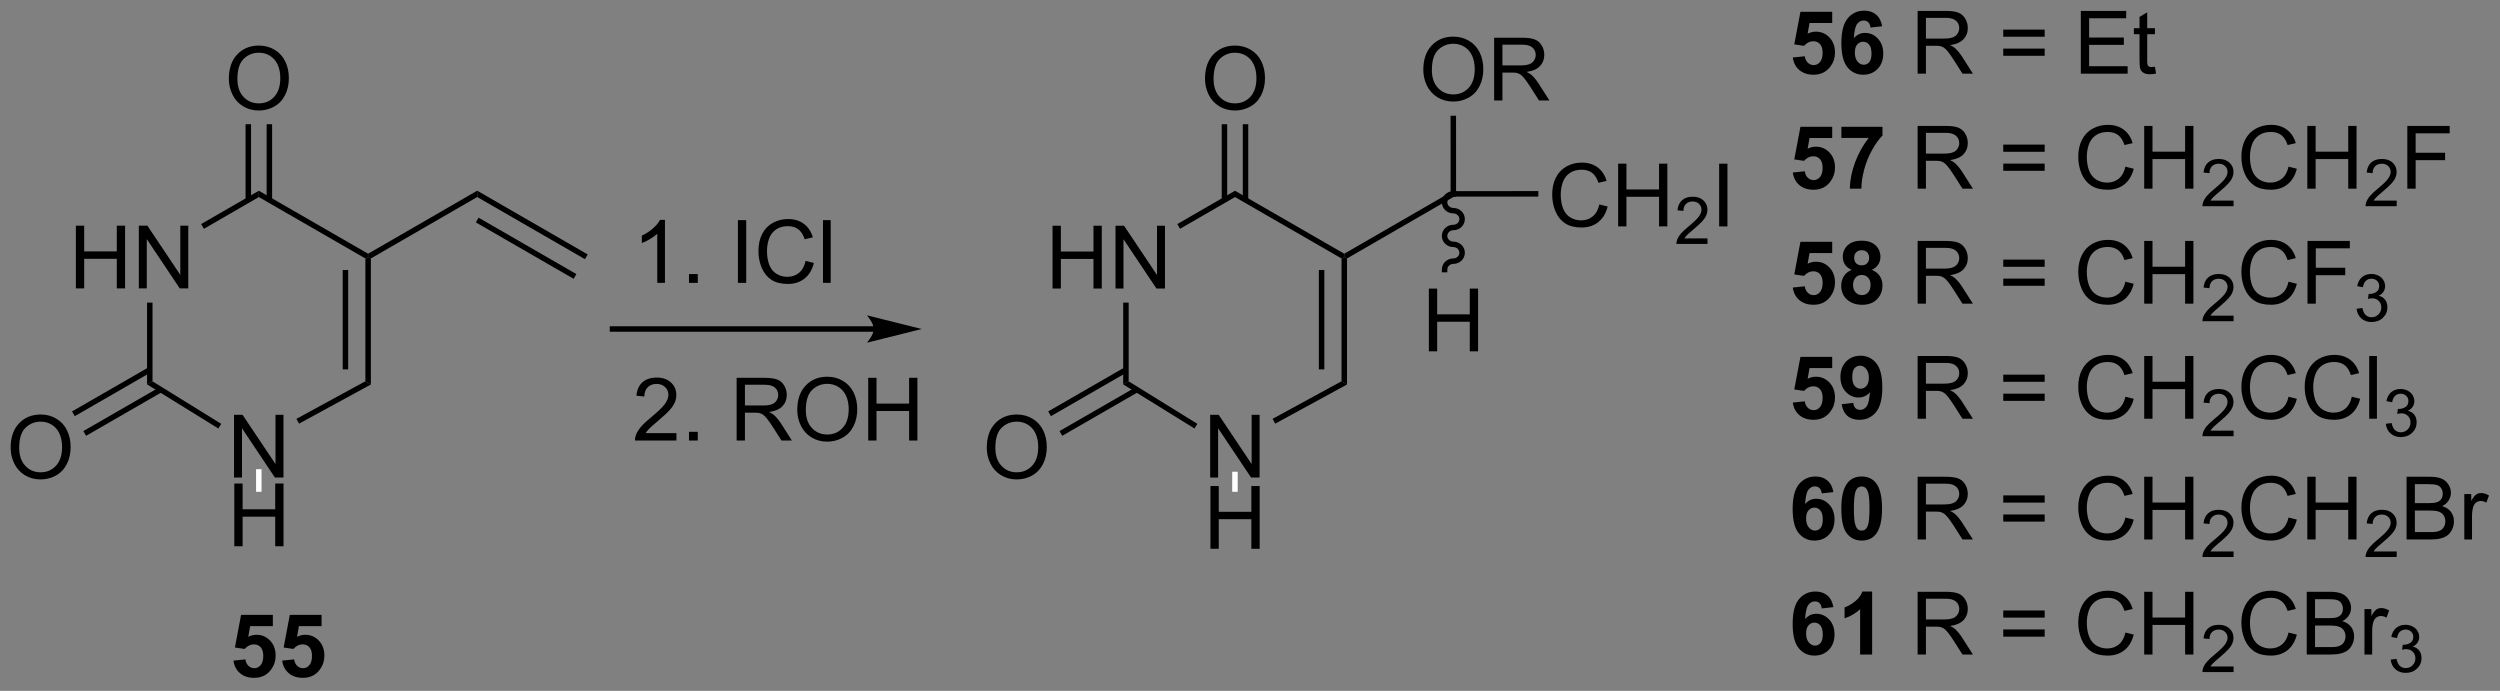 <?xml version="1.0" encoding="UTF-8"?>
<!DOCTYPE svg PUBLIC '-//W3C//DTD SVG 1.0//EN'
          'http://www.w3.org/TR/2001/REC-SVG-20010904/DTD/svg10.dtd'>
<svg stroke-dasharray="none" shape-rendering="auto" xmlns="http://www.w3.org/2000/svg" font-family="'Dialog'" text-rendering="auto" width="626" fill-opacity="1" color-interpolation="auto" color-rendering="auto" preserveAspectRatio="xMidYMid meet" font-size="12px" viewBox="0 0 626 173" fill="black" xmlns:xlink="http://www.w3.org/1999/xlink" stroke="black" image-rendering="auto" stroke-miterlimit="10" stroke-linecap="square" stroke-linejoin="miter" font-style="normal" stroke-width="1" height="173" stroke-dashoffset="0" font-weight="normal" stroke-opacity="1"
><rect x="0" y="0" width="626" height="173" fill="#808080" stroke="none"/><!--Generated by the Batik Graphics2D SVG Generator--><defs id="genericDefs"
  /><g
  ><defs id="defs1"
    ><clipPath clipPathUnits="userSpaceOnUse" id="clipPath1"
      ><path d="M1.045 2.343 L235.755 2.343 L235.755 66.991 L1.045 66.991 L1.045 2.343 Z"
      /></clipPath
      ><clipPath clipPathUnits="userSpaceOnUse" id="clipPath2"
      ><path d="M0.728 0.678 L0.728 63.529 L228.912 63.529 L228.912 0.678 Z"
      /></clipPath
    ></defs
    ><g transform="scale(2.667,2.667) translate(-1.045,-2.343) matrix(1.029,0,0,1.029,0.296,1.646)"
    ><path d="M96.765 27.003 L96.765 21.276 L97.523 21.276 L97.523 23.628 L100.499 23.628 L100.499 21.276 L101.257 21.276 L101.257 27.003 L100.499 27.003 L100.499 24.302 L97.523 24.302 L97.523 27.003 L96.765 27.003 ZM102.511 27.003 L102.511 21.276 L103.29 21.276 L106.297 25.771 L106.297 21.276 L107.024 21.276 L107.024 27.003 L106.245 27.003 L103.237 22.503 L103.237 27.003 L102.511 27.003 Z" stroke="none" clip-path="url(#clipPath2)"
    /></g
    ><g transform="matrix(2.743,0,0,2.743,-1.998,-1.859)"
    ><path d="M103.261 28.303 L103.761 28.303 L103.761 35.489 L103.261 35.767 Z" stroke="none" clip-path="url(#clipPath2)"
    /></g
    ><g transform="matrix(2.743,0,0,2.743,-1.998,-1.859)"
    ><path d="M123.693 35.776 L123.193 35.48 L123.193 24.273 L123.443 24.128 L123.693 24.272 ZM121.623 34.399 L121.623 25.324 L121.123 25.324 L121.123 34.399 Z" stroke="none" clip-path="url(#clipPath2)"
    /></g
    ><g transform="matrix(2.743,0,0,2.743,-1.998,-1.859)"
    ><path d="M123.443 23.839 L123.443 24.128 L123.193 24.273 L113.467 18.667 L113.466 18.09 Z" stroke="none" clip-path="url(#clipPath2)"
    /></g
    ><g transform="matrix(2.743,0,0,2.743,-1.998,-1.859)"
    ><path d="M108.451 21.564 L108.201 21.131 L113.466 18.09 L113.467 18.667 Z" stroke="none" clip-path="url(#clipPath2)"
    /></g
    ><g transform="matrix(2.743,0,0,2.743,-1.998,-1.859)"
    ><path d="M110.73 7.877 Q110.73 6.45 111.495 5.646 Q112.261 4.838 113.472 4.838 Q114.263 4.838 114.899 5.218 Q115.537 5.596 115.87 6.273 Q116.206 6.95 116.206 7.81 Q116.206 8.682 115.855 9.37 Q115.503 10.057 114.857 10.411 Q114.214 10.765 113.466 10.765 Q112.659 10.765 112.021 10.375 Q111.386 9.982 111.058 9.307 Q110.73 8.63 110.73 7.877 ZM111.511 7.888 Q111.511 8.924 112.066 9.521 Q112.623 10.114 113.464 10.114 Q114.318 10.114 114.87 9.513 Q115.425 8.911 115.425 7.807 Q115.425 7.106 115.188 6.586 Q114.951 6.065 114.495 5.778 Q114.042 5.489 113.474 5.489 Q112.67 5.489 112.089 6.044 Q111.511 6.596 111.511 7.888 Z" stroke="none" clip-path="url(#clipPath2)"
    /></g
    ><g transform="matrix(2.743,0,0,2.743,-1.998,-1.859)"
    ><path d="M114.678 18.933 L114.678 12.018 L114.178 12.018 L114.178 18.933 ZM112.755 18.934 L112.755 12.018 L112.255 12.018 L112.255 18.934 Z" stroke="none" clip-path="url(#clipPath2)"
    /></g
    ><g transform="matrix(2.743,0,0,2.743,-1.998,-1.859)"
    ><path d="M111.201 44.273 L111.201 38.546 L111.98 38.546 L114.987 43.041 L114.987 38.546 L115.714 38.546 L115.714 44.273 L114.935 44.273 L111.927 39.773 L111.927 44.273 L111.201 44.273 Z" stroke="none" clip-path="url(#clipPath2)"
    /></g
    ><g transform="matrix(2.743,0,0,2.743,-1.998,-1.859)"
    ><path d="M110.032 39.369 L109.769 39.794 L103.261 35.767 L103.761 35.489 Z" stroke="none" clip-path="url(#clipPath2)"
    /></g
    ><g transform="matrix(2.743,0,0,2.743,-1.998,-1.859)"
    ><path d="M117.136 39.352 L116.897 38.913 L123.193 35.48 L123.693 35.776 Z" stroke="none" clip-path="url(#clipPath2)"
    /></g
    ><g transform="matrix(2.743,0,0,2.743,-1.998,-1.859)"
    ><path d="M90.81 41.556 Q90.81 40.129 91.575 39.324 Q92.341 38.517 93.552 38.517 Q94.344 38.517 94.979 38.897 Q95.617 39.275 95.95 39.952 Q96.286 40.629 96.286 41.488 Q96.286 42.36 95.935 43.048 Q95.583 43.735 94.937 44.09 Q94.294 44.444 93.547 44.444 Q92.74 44.444 92.102 44.053 Q91.466 43.66 91.138 42.985 Q90.81 42.308 90.81 41.556 ZM91.591 41.566 Q91.591 42.603 92.146 43.199 Q92.703 43.793 93.544 43.793 Q94.398 43.793 94.95 43.191 Q95.505 42.59 95.505 41.485 Q95.505 40.785 95.268 40.264 Q95.031 39.743 94.575 39.457 Q94.122 39.168 93.555 39.168 Q92.75 39.168 92.169 39.722 Q91.591 40.275 91.591 41.566 Z" stroke="none" clip-path="url(#clipPath2)"
    /></g
    ><g transform="matrix(2.743,0,0,2.743,-1.998,-1.859)"
    ><path d="M103.386 34.217 L96.414 38.234 L96.664 38.668 L103.636 34.65 ZM104.386 36.03 L97.448 40.028 L97.697 40.461 L104.635 36.463 Z" stroke="none" clip-path="url(#clipPath2)"
    /></g
    ><g transform="matrix(2.743,0,0,2.743,-1.998,-1.859)"
    ><path d="M123.693 24.272 L123.443 24.128 L123.443 23.839 L133.15 18.23 L133.4 18.374 L133.467 18.624 Z" stroke="none" clip-path="url(#clipPath2)"
    /></g
    ><g transform="matrix(2.743,0,0,2.743,-1.998,-1.859)"
    ><path d="M131.165 32.749 L131.165 27.022 L131.923 27.022 L131.923 29.374 L134.9 29.374 L134.9 27.022 L135.658 27.022 L135.658 32.749 L134.9 32.749 L134.9 30.049 L131.923 30.049 L131.923 32.749 L131.165 32.749 Z" stroke="none" clip-path="url(#clipPath2)"
    /></g
    ><g transform="matrix(2.743,0,0,2.743,-1.998,-1.859)"
    ><path d="M133.4 18.124 C132.82 18.124 132.35 18.58 132.35 19.142 C132.35 19.704 132.82 20.16 133.4 20.16 C133.703 20.16 133.95 20.392 133.95 20.678 C133.95 20.964 133.703 21.196 133.4 21.196 C132.82 21.196 132.35 21.652 132.35 22.214 C132.35 22.776 132.82 23.232 133.4 23.232 C133.703 23.232 133.95 23.464 133.95 23.75 C133.95 24.036 133.703 24.268 133.4 24.268 C132.82 24.268 132.35 24.724 132.35 25.286 L132.35 25.536 L132.85 25.536 L132.85 25.286 C132.85 25 133.096 24.768 133.4 24.768 C133.98 24.768 134.45 24.312 134.45 23.75 C134.45 23.188 133.98 22.732 133.4 22.732 C133.096 22.732 132.85 22.5 132.85 22.214 C132.85 21.928 133.096 21.696 133.4 21.696 C133.98 21.696 134.45 21.24 134.45 20.678 C134.45 20.116 133.98 19.66 133.4 19.66 C133.096 19.66 132.85 19.428 132.85 19.142 C132.85 18.856 133.096 18.624 133.4 18.624 L133.65 18.624 L133.65 18.124 L133.4 18.124 Z" stroke="none" clip-path="url(#clipPath2)"
    /></g
    ><g transform="matrix(2.743,0,0,2.743,-1.998,-1.859)"
    ><path d="M130.658 7.06 Q130.658 5.633 131.424 4.828 Q132.19 4.021 133.4 4.021 Q134.192 4.021 134.827 4.401 Q135.465 4.779 135.799 5.456 Q136.135 6.133 136.135 6.992 Q136.135 7.865 135.783 8.552 Q135.432 9.24 134.786 9.594 Q134.143 9.948 133.395 9.948 Q132.588 9.948 131.95 9.557 Q131.315 9.164 130.986 8.49 Q130.658 7.812 130.658 7.06 ZM131.44 7.07 Q131.44 8.107 131.994 8.703 Q132.552 9.297 133.393 9.297 Q134.247 9.297 134.799 8.695 Q135.353 8.094 135.353 6.99 Q135.353 6.289 135.117 5.768 Q134.88 5.247 134.424 4.961 Q133.971 4.672 133.403 4.672 Q132.598 4.672 132.018 5.227 Q131.44 5.779 131.44 7.07 ZM137.123 9.849 L137.123 4.122 L139.662 4.122 Q140.428 4.122 140.826 4.276 Q141.225 4.43 141.462 4.82 Q141.701 5.211 141.701 5.685 Q141.701 6.294 141.305 6.714 Q140.912 7.13 140.087 7.242 Q140.389 7.388 140.545 7.529 Q140.876 7.833 141.173 8.289 L142.17 9.849 L141.217 9.849 L140.459 8.656 Q140.126 8.141 139.91 7.867 Q139.696 7.594 139.527 7.484 Q139.357 7.375 139.18 7.333 Q139.053 7.305 138.758 7.305 L137.881 7.305 L137.881 9.849 L137.123 9.849 ZM137.881 6.649 L139.508 6.649 Q140.029 6.649 140.321 6.542 Q140.615 6.435 140.766 6.198 Q140.92 5.961 140.92 5.685 Q140.92 5.279 140.623 5.018 Q140.329 4.755 139.693 4.755 L137.881 4.755 L137.881 6.649 Z" stroke="none" clip-path="url(#clipPath2)"
    /></g
    ><g transform="matrix(2.743,0,0,2.743,-1.998,-1.859)"
    ><path d="M133.65 18.124 L133.4 18.374 L133.15 18.23 L133.147 11.241 L133.647 11.241 Z" stroke="none" clip-path="url(#clipPath2)"
    /></g
    ><g transform="matrix(2.743,0,0,2.743,-1.998,-1.859)"
    ><path d="M7.655 27.003 L7.655 21.276 L8.413 21.276 L8.413 23.628 L11.39 23.628 L11.39 21.276 L12.148 21.276 L12.148 27.003 L11.39 27.003 L11.39 24.302 L8.413 24.302 L8.413 27.003 L7.655 27.003 ZM13.402 27.003 L13.402 21.276 L14.18 21.276 L17.188 25.771 L17.188 21.276 L17.915 21.276 L17.915 27.003 L17.136 27.003 L14.128 22.503 L14.128 27.003 L13.402 27.003 Z" stroke="none" clip-path="url(#clipPath2)"
    /></g
    ><g transform="matrix(2.743,0,0,2.743,-1.998,-1.859)"
    ><path d="M14.152 28.303 L14.652 28.303 L14.652 35.489 L14.152 35.767 Z" stroke="none" clip-path="url(#clipPath2)"
    /></g
    ><g transform="matrix(2.743,0,0,2.743,-1.998,-1.859)"
    ><path d="M34.584 35.776 L34.084 35.48 L34.084 24.273 L34.334 24.128 L34.584 24.272 ZM32.513 34.399 L32.513 25.324 L32.013 25.324 L32.013 34.399 Z" stroke="none" clip-path="url(#clipPath2)"
    /></g
    ><g transform="matrix(2.743,0,0,2.743,-1.998,-1.859)"
    ><path d="M34.333 23.839 L34.334 24.128 L34.084 24.273 L24.357 18.667 L24.357 18.09 Z" stroke="none" clip-path="url(#clipPath2)"
    /></g
    ><g transform="matrix(2.743,0,0,2.743,-1.998,-1.859)"
    ><path d="M19.342 21.564 L19.092 21.131 L24.357 18.09 L24.357 18.667 Z" stroke="none" clip-path="url(#clipPath2)"
    /></g
    ><g transform="matrix(2.743,0,0,2.743,-1.998,-1.859)"
    ><path d="M21.62 7.877 Q21.62 6.45 22.386 5.646 Q23.151 4.838 24.362 4.838 Q25.154 4.838 25.79 5.218 Q26.427 5.596 26.761 6.273 Q27.097 6.95 27.097 7.81 Q27.097 8.682 26.745 9.37 Q26.394 10.057 25.748 10.411 Q25.105 10.765 24.357 10.765 Q23.55 10.765 22.912 10.375 Q22.276 9.982 21.948 9.307 Q21.62 8.63 21.62 7.877 ZM22.401 7.888 Q22.401 8.924 22.956 9.521 Q23.514 10.114 24.355 10.114 Q25.209 10.114 25.761 9.513 Q26.316 8.911 26.316 7.807 Q26.316 7.106 26.079 6.586 Q25.842 6.065 25.386 5.778 Q24.933 5.489 24.365 5.489 Q23.56 5.489 22.98 6.044 Q22.401 6.596 22.401 7.888 Z" stroke="none" clip-path="url(#clipPath2)"
    /></g
    ><g transform="matrix(2.743,0,0,2.743,-1.998,-1.859)"
    ><path d="M25.569 18.933 L25.569 12.018 L25.069 12.018 L25.069 18.933 ZM23.645 18.934 L23.645 12.018 L23.145 12.018 L23.145 18.934 Z" stroke="none" clip-path="url(#clipPath2)"
    /></g
    ><g transform="matrix(2.743,0,0,2.743,-1.998,-1.859)"
    ><path d="M22.092 44.273 L22.092 38.546 L22.87 38.546 L25.878 43.041 L25.878 38.546 L26.605 38.546 L26.605 44.273 L25.826 44.273 L22.818 39.773 L22.818 44.273 L22.092 44.273 Z" stroke="none" clip-path="url(#clipPath2)"
    /></g
    ><g transform="matrix(2.743,0,0,2.743,-1.998,-1.859)"
    ><path d="M20.923 39.369 L20.66 39.794 L14.152 35.767 L14.652 35.489 Z" stroke="none" clip-path="url(#clipPath2)"
    /></g
    ><g transform="matrix(2.743,0,0,2.743,-1.998,-1.859)"
    ><path d="M28.027 39.352 L27.787 38.913 L34.084 35.48 L34.584 35.776 Z" stroke="none" clip-path="url(#clipPath2)"
    /></g
    ><g transform="matrix(2.743,0,0,2.743,-1.998,-1.859)"
    ><path d="M1.7 41.556 Q1.7 40.129 2.466 39.324 Q3.232 38.517 4.443 38.517 Q5.234 38.517 5.87 38.897 Q6.508 39.275 6.841 39.952 Q7.177 40.629 7.177 41.488 Q7.177 42.36 6.825 43.048 Q6.474 43.735 5.828 44.09 Q5.185 44.444 4.438 44.444 Q3.63 44.444 2.992 44.053 Q2.357 43.66 2.029 42.985 Q1.7 42.308 1.7 41.556 ZM2.482 41.566 Q2.482 42.603 3.037 43.199 Q3.594 43.793 4.435 43.793 Q5.289 43.793 5.841 43.191 Q6.396 42.59 6.396 41.485 Q6.396 40.785 6.159 40.264 Q5.922 39.743 5.466 39.457 Q5.013 39.168 4.445 39.168 Q3.641 39.168 3.06 39.722 Q2.482 40.275 2.482 41.566 Z" stroke="none" clip-path="url(#clipPath2)"
    /></g
    ><g transform="matrix(2.743,0,0,2.743,-1.998,-1.859)"
    ><path d="M14.277 34.217 L7.305 38.234 L7.554 38.668 L14.526 34.65 ZM15.276 36.03 L8.338 40.028 L8.588 40.461 L15.526 36.463 Z" stroke="none" clip-path="url(#clipPath2)"
    /></g
    ><g transform="matrix(2.743,0,0,2.743,-1.998,-1.859)"
    ><path d="M34.584 24.272 L34.334 24.128 L34.333 23.839 L44.29 18.085 L44.291 18.663 Z" stroke="none" clip-path="url(#clipPath2)"
    /></g
    ><g transform="matrix(2.743,0,0,2.743,-1.998,-1.859)"
    ><path d="M44.291 18.663 L44.29 18.085 L54.377 23.904 L54.127 24.337 ZM44.166 20.981 L53.093 26.13 L53.343 25.697 L44.416 20.548 Z" stroke="none" clip-path="url(#clipPath2)"
    /></g
    ><g transform="matrix(2.743,0,0,2.743,-1.998,-1.859)"
    ><path d="M61.43 26.5 L60.727 26.5 L60.727 22.018 Q60.472 22.26 60.06 22.503 Q59.649 22.745 59.321 22.867 L59.321 22.188 Q59.909 21.909 60.349 21.516 Q60.792 21.12 60.977 20.75 L61.43 20.75 L61.43 26.5 ZM63.624 26.5 L63.624 25.698 L64.426 25.698 L64.426 26.5 L63.624 26.5 ZM68.09 26.5 L68.09 20.773 L68.848 20.773 L68.848 26.5 L68.09 26.5 ZM74.269 24.492 L75.027 24.682 Q74.79 25.617 74.17 26.109 Q73.55 26.599 72.657 26.599 Q71.73 26.599 71.149 26.221 Q70.571 25.844 70.266 25.13 Q69.964 24.414 69.964 23.594 Q69.964 22.698 70.305 22.034 Q70.649 21.367 71.279 21.021 Q71.909 20.674 72.667 20.674 Q73.527 20.674 74.113 21.112 Q74.698 21.549 74.93 22.344 L74.183 22.518 Q73.985 21.893 73.605 21.609 Q73.227 21.323 72.652 21.323 Q71.993 21.323 71.547 21.641 Q71.105 21.956 70.925 22.49 Q70.745 23.023 70.745 23.588 Q70.745 24.32 70.959 24.865 Q71.172 25.409 71.62 25.68 Q72.071 25.948 72.594 25.948 Q73.23 25.948 73.67 25.581 Q74.113 25.213 74.269 24.492 ZM75.856 26.5 L75.856 20.773 L76.559 20.773 L76.559 26.5 L75.856 26.5 Z" stroke="none" clip-path="url(#clipPath2)"
    /></g
    ><g transform="matrix(2.743,0,0,2.743,-1.998,-1.859)"
    ><path d="M146.728 19.339 L147.486 19.529 Q147.249 20.464 146.629 20.956 Q146.009 21.446 145.116 21.446 Q144.189 21.446 143.608 21.068 Q143.03 20.691 142.725 19.977 Q142.423 19.261 142.423 18.441 Q142.423 17.545 142.764 16.881 Q143.108 16.214 143.738 15.867 Q144.369 15.521 145.126 15.521 Q145.986 15.521 146.572 15.959 Q147.158 16.396 147.389 17.191 L146.642 17.365 Q146.444 16.74 146.064 16.456 Q145.686 16.17 145.111 16.17 Q144.452 16.17 144.007 16.487 Q143.564 16.802 143.384 17.336 Q143.204 17.87 143.204 18.435 Q143.204 19.167 143.418 19.711 Q143.632 20.256 144.079 20.526 Q144.53 20.795 145.053 20.795 Q145.689 20.795 146.129 20.427 Q146.572 20.06 146.728 19.339 ZM148.443 21.347 L148.443 15.62 L149.201 15.62 L149.201 17.972 L152.177 17.972 L152.177 15.62 L152.935 15.62 L152.935 21.347 L152.177 21.347 L152.177 18.646 L149.201 18.646 L149.201 21.347 L148.443 21.347 Z" stroke="none" clip-path="url(#clipPath2)"
    /></g
    ><g transform="matrix(2.743,0,0,2.743,-1.998,-1.859)"
    ><path d="M156.601 22.439 L156.601 22.947 L153.761 22.947 Q153.755 22.755 153.824 22.579 Q153.931 22.29 154.169 22.009 Q154.41 21.728 154.861 21.359 Q155.56 20.785 155.806 20.449 Q156.052 20.113 156.052 19.814 Q156.052 19.501 155.827 19.287 Q155.605 19.07 155.244 19.07 Q154.863 19.07 154.634 19.298 Q154.406 19.527 154.404 19.931 L153.861 19.876 Q153.917 19.269 154.281 18.953 Q154.644 18.634 155.255 18.634 Q155.874 18.634 156.234 18.978 Q156.595 19.32 156.595 19.826 Q156.595 20.083 156.49 20.333 Q156.384 20.581 156.138 20.857 Q155.894 21.132 155.326 21.613 Q154.851 22.011 154.716 22.154 Q154.582 22.296 154.494 22.439 L156.601 22.439 Z" stroke="none" clip-path="url(#clipPath2)"
    /></g
    ><g transform="matrix(2.743,0,0,2.743,-1.998,-1.859)"
    ><path d="M157.664 21.347 L157.664 15.62 L158.422 15.62 L158.422 21.347 L157.664 21.347 Z" stroke="none" clip-path="url(#clipPath2)"
    /></g
    ><g transform="matrix(2.743,0,0,2.743,-1.998,-1.859)"
    ><path d="M133.467 18.624 L133.4 18.374 L133.65 18.124 L141.158 18.122 L141.158 18.622 Z" stroke="none" clip-path="url(#clipPath2)"
    /></g
    ><g transform="matrix(2.743,0,0,2.743,-1.998,-1.859)"
    ><path d="M62.477 40.218 L62.477 40.895 L58.691 40.895 Q58.683 40.64 58.774 40.405 Q58.917 40.02 59.235 39.645 Q59.555 39.27 60.157 38.778 Q61.089 38.012 61.417 37.564 Q61.745 37.116 61.745 36.718 Q61.745 36.301 61.446 36.015 Q61.149 35.725 60.667 35.725 Q60.159 35.725 59.855 36.03 Q59.55 36.335 59.547 36.874 L58.824 36.801 Q58.899 35.991 59.383 35.569 Q59.868 35.145 60.683 35.145 Q61.508 35.145 61.988 35.603 Q62.469 36.059 62.469 36.733 Q62.469 37.077 62.329 37.41 Q62.188 37.741 61.86 38.108 Q61.534 38.475 60.777 39.116 Q60.144 39.647 59.964 39.837 Q59.784 40.028 59.667 40.218 L62.477 40.218 ZM63.624 40.895 L63.624 40.093 L64.426 40.093 L64.426 40.895 L63.624 40.895 ZM67.973 40.895 L67.973 35.168 L70.512 35.168 Q71.278 35.168 71.676 35.322 Q72.075 35.475 72.312 35.866 Q72.551 36.257 72.551 36.731 Q72.551 37.34 72.156 37.759 Q71.762 38.176 70.937 38.288 Q71.239 38.434 71.395 38.575 Q71.726 38.879 72.023 39.335 L73.02 40.895 L72.067 40.895 L71.309 39.702 Q70.976 39.187 70.76 38.913 Q70.546 38.64 70.377 38.53 Q70.208 38.421 70.031 38.379 Q69.903 38.35 69.609 38.35 L68.731 38.35 L68.731 40.895 L67.973 40.895 ZM68.731 37.694 L70.359 37.694 Q70.879 37.694 71.171 37.587 Q71.465 37.481 71.617 37.244 Q71.77 37.007 71.77 36.731 Q71.77 36.325 71.473 36.064 Q71.179 35.801 70.544 35.801 L68.731 35.801 L68.731 37.694 ZM73.508 38.106 Q73.508 36.679 74.274 35.874 Q75.04 35.067 76.251 35.067 Q77.042 35.067 77.678 35.447 Q78.316 35.825 78.649 36.502 Q78.985 37.179 78.985 38.038 Q78.985 38.91 78.633 39.598 Q78.282 40.285 77.636 40.64 Q76.993 40.994 76.245 40.994 Q75.438 40.994 74.8 40.603 Q74.165 40.21 73.837 39.535 Q73.508 38.858 73.508 38.106 ZM74.29 38.116 Q74.29 39.153 74.844 39.749 Q75.402 40.343 76.243 40.343 Q77.097 40.343 77.649 39.741 Q78.204 39.14 78.204 38.035 Q78.204 37.335 77.967 36.814 Q77.73 36.293 77.274 36.007 Q76.821 35.718 76.253 35.718 Q75.448 35.718 74.868 36.272 Q74.29 36.825 74.29 38.116 ZM79.984 40.895 L79.984 35.168 L80.742 35.168 L80.742 37.52 L83.718 37.52 L83.718 35.168 L84.476 35.168 L84.476 40.895 L83.718 40.895 L83.718 38.194 L80.742 38.194 L80.742 40.895 L79.984 40.895 Z" stroke="none" clip-path="url(#clipPath2)"
    /></g
    ><g transform="matrix(2.743,0,0,2.743,-1.998,-1.859)"
    ><path d="M80.491 30.462 L56.641 30.462 L56.391 30.462 L56.391 30.962 L56.641 30.962 L80.491 30.962 L80.741 30.962 L80.741 30.462 L80.491 30.462 ZM84.866 30.712 L79.866 29.462 C79.866 29.462 80.491 30.166 80.491 30.712 C80.491 31.259 79.866 31.962 79.866 31.962 Z" stroke="none" clip-path="url(#clipPath2)"
    /></g
    ><g transform="matrix(2.743,0,0,2.743,-1.998,-1.859)"
    ><path d="M164.389 5.926 L165.482 5.814 Q165.529 6.184 165.759 6.403 Q165.99 6.619 166.29 6.619 Q166.634 6.619 166.87 6.34 Q167.11 6.059 167.11 5.496 Q167.11 4.97 166.873 4.707 Q166.639 4.442 166.259 4.442 Q165.787 4.442 165.412 4.861 L164.522 4.731 L165.084 1.752 L167.985 1.752 L167.985 2.778 L165.915 2.778 L165.743 3.752 Q166.11 3.567 166.493 3.567 Q167.225 3.567 167.732 4.098 Q168.24 4.629 168.24 5.478 Q168.24 6.184 167.829 6.739 Q167.272 7.499 166.279 7.499 Q165.485 7.499 164.985 7.072 Q164.485 6.645 164.389 5.926 ZM172.541 3.075 L171.479 3.192 Q171.44 2.864 171.275 2.707 Q171.111 2.551 170.848 2.551 Q170.502 2.551 170.26 2.864 Q170.02 3.176 169.958 4.166 Q170.369 3.681 170.979 3.681 Q171.666 3.681 172.156 4.205 Q172.645 4.728 172.645 5.556 Q172.645 6.434 172.13 6.968 Q171.614 7.499 170.807 7.499 Q169.94 7.499 169.38 6.824 Q168.822 6.15 168.822 4.614 Q168.822 3.041 169.403 2.345 Q169.986 1.65 170.916 1.65 Q171.567 1.65 171.994 2.015 Q172.424 2.379 172.541 3.075 ZM170.052 5.47 Q170.052 6.004 170.296 6.296 Q170.544 6.588 170.861 6.588 Q171.166 6.588 171.369 6.351 Q171.572 6.111 171.572 5.567 Q171.572 5.009 171.354 4.749 Q171.135 4.489 170.807 4.489 Q170.489 4.489 170.27 4.739 Q170.052 4.986 170.052 5.47 Z" stroke="none" clip-path="url(#clipPath2)"
    /></g
    ><g transform="matrix(2.743,0,0,2.743,-1.998,-1.859)"
    ><path d="M175.783 7.4 L175.783 1.673 L178.322 1.673 Q179.088 1.673 179.487 1.827 Q179.885 1.981 180.122 2.371 Q180.362 2.762 180.362 3.236 Q180.362 3.845 179.966 4.265 Q179.572 4.681 178.747 4.793 Q179.049 4.939 179.205 5.08 Q179.536 5.384 179.833 5.84 L180.83 7.4 L179.877 7.4 L179.119 6.207 Q178.786 5.692 178.57 5.418 Q178.356 5.145 178.187 5.035 Q178.018 4.926 177.841 4.884 Q177.713 4.856 177.419 4.856 L176.541 4.856 L176.541 7.4 L175.783 7.4 ZM176.541 4.199 L178.169 4.199 Q178.69 4.199 178.981 4.093 Q179.275 3.986 179.427 3.749 Q179.58 3.512 179.58 3.236 Q179.58 2.83 179.283 2.569 Q178.989 2.306 178.354 2.306 L176.541 2.306 L176.541 4.199 ZM187.38 4.033 L183.599 4.033 L183.599 3.377 L187.38 3.377 L187.38 4.033 ZM187.38 5.77 L183.599 5.77 L183.599 5.114 L187.38 5.114 L187.38 5.77 ZM190.68 7.4 L190.68 1.673 L194.821 1.673 L194.821 2.348 L191.438 2.348 L191.438 4.103 L194.608 4.103 L194.608 4.775 L191.438 4.775 L191.438 6.723 L194.954 6.723 L194.954 7.4 L190.68 7.4 ZM197.446 6.77 L197.548 7.392 Q197.251 7.455 197.016 7.455 Q196.634 7.455 196.423 7.335 Q196.212 7.213 196.126 7.015 Q196.04 6.817 196.04 6.184 L196.04 3.798 L195.524 3.798 L195.524 3.252 L196.04 3.252 L196.04 2.223 L196.74 1.801 L196.74 3.252 L197.446 3.252 L197.446 3.798 L196.74 3.798 L196.74 6.223 Q196.74 6.525 196.777 6.611 Q196.813 6.697 196.897 6.749 Q196.983 6.798 197.139 6.798 Q197.256 6.798 197.446 6.77 Z" stroke="none" clip-path="url(#clipPath2)"
    /></g
    ><g transform="matrix(2.743,0,0,2.743,-1.998,-1.859)"
    ><path d="M164.389 16.426 L165.482 16.314 Q165.529 16.684 165.759 16.903 Q165.99 17.119 166.29 17.119 Q166.634 17.119 166.87 16.84 Q167.11 16.559 167.11 15.996 Q167.11 15.47 166.873 15.207 Q166.639 14.942 166.259 14.942 Q165.787 14.942 165.412 15.361 L164.522 15.231 L165.084 12.252 L167.985 12.252 L167.985 13.278 L165.915 13.278 L165.743 14.252 Q166.11 14.067 166.493 14.067 Q167.225 14.067 167.732 14.598 Q168.24 15.129 168.24 15.978 Q168.24 16.684 167.829 17.238 Q167.272 17.999 166.279 17.999 Q165.485 17.999 164.985 17.572 Q164.485 17.145 164.389 16.426 ZM168.822 13.27 L168.822 12.252 L172.575 12.252 L172.575 13.048 Q172.111 13.504 171.63 14.361 Q171.15 15.215 170.898 16.179 Q170.645 17.142 170.65 17.9 L169.591 17.9 Q169.619 16.712 170.08 15.478 Q170.544 14.244 171.317 13.27 L168.822 13.27 Z" stroke="none" clip-path="url(#clipPath2)"
    /></g
    ><g transform="matrix(2.743,0,0,2.743,-1.998,-1.859)"
    ><path d="M175.783 17.9 L175.783 12.173 L178.322 12.173 Q179.088 12.173 179.487 12.327 Q179.885 12.481 180.122 12.871 Q180.362 13.262 180.362 13.736 Q180.362 14.345 179.966 14.765 Q179.572 15.181 178.747 15.293 Q179.049 15.439 179.205 15.58 Q179.536 15.884 179.833 16.34 L180.83 17.9 L179.877 17.9 L179.119 16.707 Q178.786 16.192 178.57 15.918 Q178.356 15.645 178.187 15.535 Q178.018 15.426 177.841 15.384 Q177.713 15.356 177.419 15.356 L176.541 15.356 L176.541 17.9 L175.783 17.9 ZM176.541 14.7 L178.169 14.7 Q178.69 14.7 178.981 14.593 Q179.275 14.486 179.427 14.249 Q179.58 14.012 179.58 13.736 Q179.58 13.33 179.283 13.069 Q178.989 12.806 178.354 12.806 L176.541 12.806 L176.541 14.7 ZM187.38 14.533 L183.599 14.533 L183.599 13.877 L187.38 13.877 L187.38 14.533 ZM187.38 16.27 L183.599 16.27 L183.599 15.614 L187.38 15.614 L187.38 16.27 ZM194.751 15.892 L195.509 16.082 Q195.272 17.017 194.652 17.509 Q194.032 17.999 193.139 17.999 Q192.212 17.999 191.631 17.621 Q191.053 17.244 190.748 16.53 Q190.446 15.814 190.446 14.994 Q190.446 14.098 190.787 13.434 Q191.131 12.767 191.761 12.421 Q192.391 12.075 193.149 12.075 Q194.009 12.075 194.595 12.512 Q195.18 12.95 195.412 13.744 L194.665 13.918 Q194.467 13.293 194.087 13.009 Q193.709 12.723 193.134 12.723 Q192.475 12.723 192.029 13.041 Q191.587 13.356 191.407 13.89 Q191.227 14.423 191.227 14.989 Q191.227 15.72 191.441 16.265 Q191.654 16.809 192.102 17.08 Q192.553 17.348 193.076 17.348 Q193.712 17.348 194.152 16.981 Q194.595 16.613 194.751 15.892 ZM196.466 17.9 L196.466 12.173 L197.224 12.173 L197.224 14.525 L200.2 14.525 L200.2 12.173 L200.958 12.173 L200.958 17.9 L200.2 17.9 L200.2 15.2 L197.224 15.2 L197.224 17.9 L196.466 17.9 Z" stroke="none" clip-path="url(#clipPath2)"
    /></g
    ><g transform="matrix(2.743,0,0,2.743,-1.998,-1.859)"
    ><path d="M204.624 18.992 L204.624 19.5 L201.784 19.5 Q201.778 19.309 201.846 19.133 Q201.954 18.844 202.192 18.562 Q202.432 18.281 202.883 17.912 Q203.583 17.338 203.829 17.002 Q204.075 16.666 204.075 16.367 Q204.075 16.055 203.85 15.84 Q203.628 15.623 203.266 15.623 Q202.886 15.623 202.657 15.852 Q202.429 16.08 202.427 16.484 L201.883 16.43 Q201.94 15.822 202.304 15.506 Q202.667 15.188 203.278 15.188 Q203.897 15.188 204.257 15.531 Q204.618 15.873 204.618 16.379 Q204.618 16.637 204.512 16.887 Q204.407 17.135 204.161 17.41 Q203.917 17.686 203.348 18.166 Q202.874 18.564 202.739 18.707 Q202.604 18.85 202.516 18.992 L204.624 18.992 Z" stroke="none" clip-path="url(#clipPath2)"
    /></g
    ><g transform="matrix(2.743,0,0,2.743,-1.998,-1.859)"
    ><path d="M209.642 15.892 L210.4 16.082 Q210.163 17.017 209.543 17.509 Q208.924 17.999 208.03 17.999 Q207.103 17.999 206.523 17.621 Q205.945 17.244 205.64 16.53 Q205.338 15.814 205.338 14.994 Q205.338 14.098 205.679 13.434 Q206.023 12.767 206.653 12.421 Q207.283 12.075 208.041 12.075 Q208.9 12.075 209.486 12.512 Q210.072 12.95 210.304 13.744 L209.556 13.918 Q209.359 13.293 208.978 13.009 Q208.601 12.723 208.025 12.723 Q207.366 12.723 206.921 13.041 Q206.478 13.356 206.299 13.89 Q206.119 14.423 206.119 14.989 Q206.119 15.72 206.333 16.265 Q206.546 16.809 206.994 17.08 Q207.445 17.348 207.968 17.348 Q208.603 17.348 209.043 16.981 Q209.486 16.613 209.642 15.892 ZM211.357 17.9 L211.357 12.173 L212.115 12.173 L212.115 14.525 L215.092 14.525 L215.092 12.173 L215.85 12.173 L215.85 17.9 L215.092 17.9 L215.092 15.2 L212.115 15.2 L212.115 17.9 L211.357 17.9 Z" stroke="none" clip-path="url(#clipPath2)"
    /></g
    ><g transform="matrix(2.743,0,0,2.743,-1.998,-1.859)"
    ><path d="M219.515 18.992 L219.515 19.5 L216.675 19.5 Q216.67 19.309 216.738 19.133 Q216.845 18.844 217.084 18.562 Q217.324 18.281 217.775 17.912 Q218.474 17.338 218.72 17.002 Q218.967 16.666 218.967 16.367 Q218.967 16.055 218.742 15.84 Q218.519 15.623 218.158 15.623 Q217.777 15.623 217.549 15.852 Q217.32 16.08 217.318 16.484 L216.775 16.43 Q216.832 15.822 217.195 15.506 Q217.558 15.188 218.17 15.188 Q218.789 15.188 219.148 15.531 Q219.51 15.873 219.51 16.379 Q219.51 16.637 219.404 16.887 Q219.299 17.135 219.053 17.41 Q218.808 17.686 218.24 18.166 Q217.765 18.564 217.631 18.707 Q217.496 18.85 217.408 18.992 L219.515 18.992 Z" stroke="none" clip-path="url(#clipPath2)"
    /></g
    ><g transform="matrix(2.743,0,0,2.743,-1.998,-1.859)"
    ><path d="M220.487 17.9 L220.487 12.173 L224.352 12.173 L224.352 12.848 L221.245 12.848 L221.245 14.621 L223.933 14.621 L223.933 15.298 L221.245 15.298 L221.245 17.9 L220.487 17.9 Z" stroke="none" clip-path="url(#clipPath2)"
    /></g
    ><g transform="matrix(2.743,0,0,2.743,-1.998,-1.859)"
    ><path d="M164.389 26.926 L165.482 26.814 Q165.529 27.184 165.759 27.403 Q165.99 27.619 166.29 27.619 Q166.634 27.619 166.87 27.34 Q167.11 27.059 167.11 26.496 Q167.11 25.97 166.873 25.707 Q166.639 25.442 166.259 25.442 Q165.787 25.442 165.412 25.861 L164.522 25.731 L165.084 22.752 L167.985 22.752 L167.985 23.778 L165.915 23.778 L165.743 24.752 Q166.11 24.567 166.493 24.567 Q167.225 24.567 167.732 25.098 Q168.24 25.629 168.24 26.478 Q168.24 27.184 167.829 27.738 Q167.272 28.499 166.279 28.499 Q165.485 28.499 164.985 28.072 Q164.485 27.645 164.389 26.926 ZM169.762 25.309 Q169.338 25.129 169.143 24.817 Q168.95 24.502 168.95 24.127 Q168.95 23.486 169.398 23.069 Q169.846 22.65 170.669 22.65 Q171.486 22.65 171.937 23.069 Q172.387 23.486 172.387 24.127 Q172.387 24.525 172.179 24.835 Q171.973 25.145 171.598 25.309 Q172.075 25.502 172.322 25.869 Q172.572 26.236 172.572 26.715 Q172.572 27.509 172.065 28.007 Q171.559 28.502 170.721 28.502 Q169.94 28.502 169.419 28.09 Q168.807 27.606 168.807 26.762 Q168.807 26.298 169.036 25.91 Q169.268 25.52 169.762 25.309 ZM169.989 24.205 Q169.989 24.533 170.174 24.718 Q170.361 24.9 170.669 24.9 Q170.981 24.9 171.169 24.715 Q171.356 24.528 171.356 24.2 Q171.356 23.892 171.171 23.707 Q170.986 23.52 170.682 23.52 Q170.364 23.52 170.177 23.707 Q169.989 23.895 169.989 24.205 ZM169.887 26.658 Q169.887 27.111 170.119 27.366 Q170.354 27.619 170.7 27.619 Q171.041 27.619 171.262 27.374 Q171.486 27.129 171.486 26.668 Q171.486 26.267 171.26 26.022 Q171.033 25.778 170.684 25.778 Q170.283 25.778 170.085 26.056 Q169.887 26.332 169.887 26.658 Z" stroke="none" clip-path="url(#clipPath2)"
    /></g
    ><g transform="matrix(2.743,0,0,2.743,-1.998,-1.859)"
    ><path d="M175.783 28.4 L175.783 22.673 L178.322 22.673 Q179.088 22.673 179.487 22.827 Q179.885 22.981 180.122 23.371 Q180.362 23.762 180.362 24.236 Q180.362 24.845 179.966 25.265 Q179.572 25.681 178.747 25.793 Q179.049 25.939 179.205 26.08 Q179.536 26.384 179.833 26.84 L180.83 28.4 L179.877 28.4 L179.119 27.207 Q178.786 26.692 178.57 26.418 Q178.356 26.145 178.187 26.035 Q178.018 25.926 177.841 25.884 Q177.713 25.856 177.419 25.856 L176.541 25.856 L176.541 28.4 L175.783 28.4 ZM176.541 25.2 L178.169 25.2 Q178.69 25.2 178.981 25.093 Q179.275 24.986 179.427 24.749 Q179.58 24.512 179.58 24.236 Q179.58 23.83 179.283 23.569 Q178.989 23.306 178.354 23.306 L176.541 23.306 L176.541 25.2 ZM187.38 25.033 L183.599 25.033 L183.599 24.377 L187.38 24.377 L187.38 25.033 ZM187.38 26.77 L183.599 26.77 L183.599 26.113 L187.38 26.113 L187.38 26.77 ZM194.751 26.392 L195.509 26.582 Q195.272 27.517 194.652 28.009 Q194.032 28.499 193.139 28.499 Q192.212 28.499 191.631 28.121 Q191.053 27.744 190.748 27.03 Q190.446 26.314 190.446 25.494 Q190.446 24.598 190.787 23.934 Q191.131 23.267 191.761 22.921 Q192.391 22.575 193.149 22.575 Q194.009 22.575 194.595 23.012 Q195.18 23.45 195.412 24.244 L194.665 24.418 Q194.467 23.793 194.087 23.509 Q193.709 23.223 193.134 23.223 Q192.475 23.223 192.029 23.541 Q191.587 23.856 191.407 24.39 Q191.227 24.923 191.227 25.488 Q191.227 26.22 191.441 26.765 Q191.654 27.309 192.102 27.58 Q192.553 27.848 193.076 27.848 Q193.712 27.848 194.152 27.481 Q194.595 27.113 194.751 26.392 ZM196.466 28.4 L196.466 22.673 L197.224 22.673 L197.224 25.025 L200.2 25.025 L200.2 22.673 L200.958 22.673 L200.958 28.4 L200.2 28.4 L200.2 25.7 L197.224 25.7 L197.224 28.4 L196.466 28.4 Z" stroke="none" clip-path="url(#clipPath2)"
    /></g
    ><g transform="matrix(2.743,0,0,2.743,-1.998,-1.859)"
    ><path d="M204.624 29.492 L204.624 30 L201.784 30 Q201.778 29.809 201.846 29.633 Q201.954 29.344 202.192 29.062 Q202.432 28.781 202.883 28.412 Q203.583 27.838 203.829 27.502 Q204.075 27.166 204.075 26.867 Q204.075 26.555 203.85 26.34 Q203.628 26.123 203.266 26.123 Q202.886 26.123 202.657 26.352 Q202.429 26.58 202.427 26.984 L201.883 26.93 Q201.94 26.322 202.304 26.006 Q202.667 25.688 203.278 25.688 Q203.897 25.688 204.257 26.031 Q204.618 26.373 204.618 26.879 Q204.618 27.137 204.512 27.387 Q204.407 27.635 204.161 27.91 Q203.917 28.186 203.348 28.666 Q202.874 29.064 202.739 29.207 Q202.604 29.35 202.516 29.492 L204.624 29.492 Z" stroke="none" clip-path="url(#clipPath2)"
    /></g
    ><g transform="matrix(2.743,0,0,2.743,-1.998,-1.859)"
    ><path d="M209.642 26.392 L210.4 26.582 Q210.163 27.517 209.543 28.009 Q208.924 28.499 208.03 28.499 Q207.103 28.499 206.523 28.121 Q205.945 27.744 205.64 27.03 Q205.338 26.314 205.338 25.494 Q205.338 24.598 205.679 23.934 Q206.023 23.267 206.653 22.921 Q207.283 22.575 208.041 22.575 Q208.9 22.575 209.486 23.012 Q210.072 23.45 210.304 24.244 L209.556 24.418 Q209.359 23.793 208.978 23.509 Q208.601 23.223 208.025 23.223 Q207.366 23.223 206.921 23.541 Q206.478 23.856 206.299 24.39 Q206.119 24.923 206.119 25.488 Q206.119 26.22 206.333 26.765 Q206.546 27.309 206.994 27.58 Q207.445 27.848 207.968 27.848 Q208.603 27.848 209.043 27.481 Q209.486 27.113 209.642 26.392 ZM211.373 28.4 L211.373 22.673 L215.238 22.673 L215.238 23.348 L212.131 23.348 L212.131 25.121 L214.818 25.121 L214.818 25.798 L212.131 25.798 L212.131 28.4 L211.373 28.4 Z" stroke="none" clip-path="url(#clipPath2)"
    /></g
    ><g transform="matrix(2.743,0,0,2.743,-1.998,-1.859)"
    ><path d="M215.855 28.865 L216.383 28.795 Q216.474 29.244 216.691 29.441 Q216.91 29.639 217.224 29.639 Q217.595 29.639 217.851 29.381 Q218.109 29.123 218.109 28.742 Q218.109 28.379 217.871 28.145 Q217.635 27.908 217.267 27.908 Q217.119 27.908 216.896 27.967 L216.955 27.504 Q217.008 27.51 217.039 27.51 Q217.377 27.51 217.646 27.334 Q217.916 27.158 217.916 26.791 Q217.916 26.502 217.719 26.312 Q217.523 26.121 217.213 26.121 Q216.904 26.121 216.699 26.314 Q216.494 26.508 216.435 26.895 L215.908 26.801 Q216.006 26.27 216.347 25.979 Q216.691 25.688 217.201 25.688 Q217.553 25.688 217.847 25.838 Q218.144 25.988 218.301 26.25 Q218.457 26.51 218.457 26.803 Q218.457 27.082 218.306 27.311 Q218.158 27.539 217.865 27.674 Q218.246 27.762 218.457 28.039 Q218.668 28.314 218.668 28.73 Q218.668 29.293 218.258 29.686 Q217.847 30.076 217.22 30.076 Q216.656 30.076 216.281 29.74 Q215.908 29.402 215.855 28.865 Z" stroke="none" clip-path="url(#clipPath2)"
    /></g
    ><g transform="matrix(2.743,0,0,2.743,-1.998,-1.859)"
    ><path d="M164.389 37.426 L165.482 37.314 Q165.529 37.684 165.759 37.903 Q165.99 38.119 166.29 38.119 Q166.634 38.119 166.87 37.84 Q167.11 37.559 167.11 36.996 Q167.11 36.47 166.873 36.207 Q166.639 35.942 166.259 35.942 Q165.787 35.942 165.412 36.361 L164.522 36.231 L165.084 33.252 L167.985 33.252 L167.985 34.278 L165.915 34.278 L165.743 35.252 Q166.11 35.067 166.493 35.067 Q167.225 35.067 167.732 35.598 Q168.24 36.129 168.24 36.978 Q168.24 37.684 167.829 38.239 Q167.272 38.999 166.279 38.999 Q165.485 38.999 164.985 38.572 Q164.485 38.145 164.389 37.426 ZM168.846 37.575 L169.908 37.457 Q169.947 37.783 170.111 37.939 Q170.275 38.095 170.544 38.095 Q170.885 38.095 171.122 37.783 Q171.361 37.47 171.427 36.486 Q171.012 36.965 170.393 36.965 Q169.716 36.965 169.226 36.444 Q168.736 35.923 168.736 35.087 Q168.736 34.215 169.252 33.684 Q169.77 33.15 170.572 33.15 Q171.442 33.15 172 33.825 Q172.559 34.496 172.559 36.041 Q172.559 37.611 171.976 38.306 Q171.395 39.002 170.463 39.002 Q169.791 39.002 169.377 38.645 Q168.963 38.285 168.846 37.575 ZM171.33 35.176 Q171.33 34.645 171.085 34.353 Q170.841 34.059 170.52 34.059 Q170.216 34.059 170.015 34.301 Q169.815 34.541 169.815 35.087 Q169.815 35.642 170.033 35.903 Q170.252 36.16 170.58 36.16 Q170.895 36.16 171.111 35.91 Q171.33 35.66 171.33 35.176 Z" stroke="none" clip-path="url(#clipPath2)"
    /></g
    ><g transform="matrix(2.743,0,0,2.743,-1.998,-1.859)"
    ><path d="M175.783 38.9 L175.783 33.173 L178.322 33.173 Q179.088 33.173 179.487 33.327 Q179.885 33.481 180.122 33.871 Q180.362 34.262 180.362 34.736 Q180.362 35.345 179.966 35.765 Q179.572 36.181 178.747 36.293 Q179.049 36.439 179.205 36.58 Q179.536 36.884 179.833 37.34 L180.83 38.9 L179.877 38.9 L179.119 37.707 Q178.786 37.192 178.57 36.918 Q178.356 36.645 178.187 36.535 Q178.018 36.426 177.841 36.384 Q177.713 36.356 177.419 36.356 L176.541 36.356 L176.541 38.9 L175.783 38.9 ZM176.541 35.7 L178.169 35.7 Q178.69 35.7 178.981 35.593 Q179.275 35.486 179.427 35.249 Q179.58 35.012 179.58 34.736 Q179.58 34.33 179.283 34.069 Q178.989 33.806 178.354 33.806 L176.541 33.806 L176.541 35.7 ZM187.38 35.533 L183.599 35.533 L183.599 34.877 L187.38 34.877 L187.38 35.533 ZM187.38 37.27 L183.599 37.27 L183.599 36.614 L187.38 36.614 L187.38 37.27 ZM194.751 36.892 L195.509 37.082 Q195.272 38.017 194.652 38.509 Q194.032 38.999 193.139 38.999 Q192.212 38.999 191.631 38.621 Q191.053 38.244 190.748 37.53 Q190.446 36.814 190.446 35.994 Q190.446 35.098 190.787 34.434 Q191.131 33.767 191.761 33.421 Q192.391 33.075 193.149 33.075 Q194.009 33.075 194.595 33.512 Q195.18 33.95 195.412 34.744 L194.665 34.918 Q194.467 34.293 194.087 34.009 Q193.709 33.723 193.134 33.723 Q192.475 33.723 192.029 34.041 Q191.587 34.356 191.407 34.89 Q191.227 35.423 191.227 35.989 Q191.227 36.72 191.441 37.265 Q191.654 37.809 192.102 38.08 Q192.553 38.348 193.076 38.348 Q193.712 38.348 194.152 37.981 Q194.595 37.614 194.751 36.892 ZM196.466 38.9 L196.466 33.173 L197.224 33.173 L197.224 35.525 L200.2 35.525 L200.2 33.173 L200.958 33.173 L200.958 38.9 L200.2 38.9 L200.2 36.2 L197.224 36.2 L197.224 38.9 L196.466 38.9 Z" stroke="none" clip-path="url(#clipPath2)"
    /></g
    ><g transform="matrix(2.743,0,0,2.743,-1.998,-1.859)"
    ><path d="M204.624 39.992 L204.624 40.5 L201.784 40.5 Q201.778 40.309 201.846 40.133 Q201.954 39.844 202.192 39.562 Q202.432 39.281 202.883 38.912 Q203.583 38.338 203.829 38.002 Q204.075 37.666 204.075 37.367 Q204.075 37.055 203.85 36.84 Q203.628 36.623 203.266 36.623 Q202.886 36.623 202.657 36.852 Q202.429 37.08 202.427 37.484 L201.883 37.43 Q201.94 36.822 202.304 36.506 Q202.667 36.188 203.278 36.188 Q203.897 36.188 204.257 36.531 Q204.618 36.873 204.618 37.379 Q204.618 37.637 204.512 37.887 Q204.407 38.135 204.161 38.41 Q203.917 38.685 203.348 39.166 Q202.874 39.565 202.739 39.707 Q202.604 39.85 202.516 39.992 L204.624 39.992 Z" stroke="none" clip-path="url(#clipPath2)"
    /></g
    ><g transform="matrix(2.743,0,0,2.743,-1.998,-1.859)"
    ><path d="M209.642 36.892 L210.4 37.082 Q210.163 38.017 209.543 38.509 Q208.924 38.999 208.03 38.999 Q207.103 38.999 206.523 38.621 Q205.945 38.244 205.64 37.53 Q205.338 36.814 205.338 35.994 Q205.338 35.098 205.679 34.434 Q206.023 33.767 206.653 33.421 Q207.283 33.075 208.041 33.075 Q208.9 33.075 209.486 33.512 Q210.072 33.95 210.304 34.744 L209.556 34.918 Q209.359 34.293 208.978 34.009 Q208.601 33.723 208.025 33.723 Q207.366 33.723 206.921 34.041 Q206.478 34.356 206.299 34.89 Q206.119 35.423 206.119 35.989 Q206.119 36.72 206.333 37.265 Q206.546 37.809 206.994 38.08 Q207.445 38.348 207.968 38.348 Q208.603 38.348 209.043 37.981 Q209.486 37.614 209.642 36.892 ZM215.42 36.892 L216.178 37.082 Q215.941 38.017 215.321 38.509 Q214.701 38.999 213.808 38.999 Q212.881 38.999 212.3 38.621 Q211.722 38.244 211.417 37.53 Q211.115 36.814 211.115 35.994 Q211.115 35.098 211.456 34.434 Q211.8 33.767 212.43 33.421 Q213.06 33.075 213.818 33.075 Q214.678 33.075 215.263 33.512 Q215.85 33.95 216.081 34.744 L215.334 34.918 Q215.136 34.293 214.756 34.009 Q214.378 33.723 213.803 33.723 Q213.144 33.723 212.698 34.041 Q212.256 34.356 212.076 34.89 Q211.896 35.423 211.896 35.989 Q211.896 36.72 212.11 37.265 Q212.323 37.809 212.771 38.08 Q213.222 38.348 213.745 38.348 Q214.381 38.348 214.821 37.981 Q215.263 37.614 215.42 36.892 ZM217.007 38.9 L217.007 33.173 L217.71 33.173 L217.71 38.9 L217.007 38.9 Z" stroke="none" clip-path="url(#clipPath2)"
    /></g
    ><g transform="matrix(2.743,0,0,2.743,-1.998,-1.859)"
    ><path d="M218.523 39.365 L219.051 39.295 Q219.142 39.744 219.359 39.941 Q219.578 40.139 219.892 40.139 Q220.263 40.139 220.519 39.881 Q220.777 39.623 220.777 39.242 Q220.777 38.879 220.539 38.645 Q220.303 38.408 219.935 38.408 Q219.787 38.408 219.564 38.467 L219.623 38.004 Q219.676 38.01 219.707 38.01 Q220.045 38.01 220.314 37.834 Q220.584 37.658 220.584 37.291 Q220.584 37.002 220.387 36.812 Q220.191 36.621 219.881 36.621 Q219.572 36.621 219.367 36.815 Q219.162 37.008 219.103 37.395 L218.576 37.301 Q218.674 36.77 219.015 36.478 Q219.359 36.188 219.869 36.188 Q220.22 36.188 220.515 36.338 Q220.812 36.488 220.969 36.75 Q221.125 37.01 221.125 37.303 Q221.125 37.582 220.974 37.81 Q220.826 38.039 220.533 38.174 Q220.914 38.262 221.125 38.539 Q221.336 38.815 221.336 39.23 Q221.336 39.793 220.926 40.185 Q220.515 40.576 219.888 40.576 Q219.324 40.576 218.949 40.24 Q218.576 39.902 218.523 39.365 Z" stroke="none" clip-path="url(#clipPath2)"
    /></g
    ><g transform="matrix(2.743,0,0,2.743,-1.998,-1.859)"
    ><path d="M22.039 60.983 L23.133 60.871 Q23.18 61.241 23.409 61.46 Q23.641 61.676 23.94 61.676 Q24.284 61.676 24.521 61.398 Q24.761 61.116 24.761 60.554 Q24.761 60.028 24.524 59.765 Q24.289 59.499 23.909 59.499 Q23.438 59.499 23.063 59.918 L22.172 59.788 L22.735 56.809 L25.636 56.809 L25.636 57.835 L23.565 57.835 L23.393 58.809 Q23.761 58.624 24.143 58.624 Q24.875 58.624 25.383 59.155 Q25.891 59.687 25.891 60.535 Q25.891 61.241 25.479 61.796 Q24.922 62.556 23.93 62.556 Q23.136 62.556 22.636 62.129 Q22.136 61.702 22.039 60.983 ZM26.488 60.983 L27.582 60.871 Q27.629 61.241 27.858 61.46 Q28.09 61.676 28.39 61.676 Q28.733 61.676 28.97 61.398 Q29.21 61.116 29.21 60.554 Q29.21 60.028 28.973 59.765 Q28.738 59.499 28.358 59.499 Q27.887 59.499 27.512 59.918 L26.621 59.788 L27.184 56.809 L30.085 56.809 L30.085 57.835 L28.015 57.835 L27.843 58.809 Q28.21 58.624 28.593 58.624 Q29.324 58.624 29.832 59.155 Q30.34 59.687 30.34 60.535 Q30.34 61.241 29.929 61.796 Q29.371 62.556 28.379 62.556 Q27.585 62.556 27.085 62.129 Q26.585 61.702 26.488 60.983 Z" stroke="none" clip-path="url(#clipPath2)"
    /></g
    ><g transform="matrix(2.743,0,0,2.743,-1.998,-1.859)"
    ><path d="M168.092 45.601 L167.029 45.718 Q166.99 45.39 166.826 45.234 Q166.662 45.077 166.399 45.077 Q166.053 45.077 165.811 45.39 Q165.571 45.702 165.509 46.692 Q165.92 46.208 166.529 46.208 Q167.217 46.208 167.707 46.731 Q168.196 47.255 168.196 48.083 Q168.196 48.96 167.68 49.494 Q167.165 50.025 166.357 50.025 Q165.49 50.025 164.93 49.351 Q164.373 48.676 164.373 47.14 Q164.373 45.567 164.954 44.872 Q165.537 44.176 166.467 44.176 Q167.118 44.176 167.545 44.541 Q167.975 44.906 168.092 45.601 ZM165.602 47.997 Q165.602 48.531 165.847 48.822 Q166.095 49.114 166.412 49.114 Q166.717 49.114 166.92 48.877 Q167.123 48.637 167.123 48.093 Q167.123 47.536 166.904 47.275 Q166.686 47.015 166.357 47.015 Q166.04 47.015 165.821 47.265 Q165.602 47.512 165.602 47.997 ZM170.677 44.176 Q171.51 44.176 171.979 44.77 Q172.536 45.473 172.536 47.101 Q172.536 48.726 171.973 49.437 Q171.51 50.025 170.677 50.025 Q169.841 50.025 169.328 49.382 Q168.817 48.739 168.817 47.09 Q168.817 45.473 169.38 44.762 Q169.846 44.176 170.677 44.176 ZM170.677 45.085 Q170.479 45.085 170.322 45.213 Q170.166 45.34 170.08 45.669 Q169.966 46.093 169.966 47.101 Q169.966 48.109 170.067 48.486 Q170.169 48.864 170.322 48.989 Q170.479 49.114 170.677 49.114 Q170.877 49.114 171.033 48.986 Q171.19 48.859 171.275 48.531 Q171.387 48.109 171.387 47.101 Q171.387 46.093 171.286 45.718 Q171.184 45.34 171.031 45.213 Q170.877 45.085 170.677 45.085 Z" stroke="none" clip-path="url(#clipPath2)"
    /></g
    ><g transform="matrix(2.743,0,0,2.743,-1.998,-1.859)"
    ><path d="M175.783 49.926 L175.783 44.2 L178.322 44.2 Q179.088 44.2 179.487 44.353 Q179.885 44.507 180.122 44.898 Q180.362 45.288 180.362 45.762 Q180.362 46.372 179.966 46.791 Q179.572 47.208 178.747 47.32 Q179.049 47.465 179.205 47.606 Q179.536 47.911 179.833 48.367 L180.83 49.926 L179.877 49.926 L179.119 48.734 Q178.786 48.218 178.57 47.945 Q178.356 47.671 178.187 47.562 Q178.018 47.452 177.841 47.411 Q177.713 47.382 177.419 47.382 L176.541 47.382 L176.541 49.926 L175.783 49.926 ZM176.541 46.726 L178.169 46.726 Q178.69 46.726 178.981 46.619 Q179.275 46.512 179.427 46.275 Q179.58 46.038 179.58 45.762 Q179.58 45.356 179.283 45.096 Q178.989 44.833 178.354 44.833 L176.541 44.833 L176.541 46.726 ZM187.38 46.559 L183.599 46.559 L183.599 45.903 L187.38 45.903 L187.38 46.559 ZM187.38 48.296 L183.599 48.296 L183.599 47.64 L187.38 47.64 L187.38 48.296 ZM194.751 47.919 L195.509 48.109 Q195.272 49.044 194.652 49.536 Q194.032 50.025 193.139 50.025 Q192.212 50.025 191.631 49.648 Q191.053 49.27 190.748 48.557 Q190.446 47.84 190.446 47.02 Q190.446 46.124 190.787 45.46 Q191.131 44.794 191.761 44.447 Q192.391 44.101 193.149 44.101 Q194.009 44.101 194.595 44.538 Q195.18 44.976 195.412 45.77 L194.665 45.945 Q194.467 45.32 194.087 45.036 Q193.709 44.749 193.134 44.749 Q192.475 44.749 192.029 45.067 Q191.587 45.382 191.407 45.916 Q191.227 46.45 191.227 47.015 Q191.227 47.747 191.441 48.291 Q191.654 48.835 192.102 49.106 Q192.553 49.374 193.076 49.374 Q193.712 49.374 194.152 49.007 Q194.595 48.64 194.751 47.919 ZM196.466 49.926 L196.466 44.2 L197.224 44.2 L197.224 46.551 L200.2 46.551 L200.2 44.2 L200.958 44.2 L200.958 49.926 L200.2 49.926 L200.2 47.226 L197.224 47.226 L197.224 49.926 L196.466 49.926 Z" stroke="none" clip-path="url(#clipPath2)"
    /></g
    ><g transform="matrix(2.743,0,0,2.743,-1.998,-1.859)"
    ><path d="M204.624 51.019 L204.624 51.526 L201.784 51.526 Q201.778 51.335 201.846 51.159 Q201.954 50.87 202.192 50.589 Q202.432 50.308 202.883 49.938 Q203.583 49.364 203.829 49.028 Q204.075 48.692 204.075 48.394 Q204.075 48.081 203.85 47.866 Q203.628 47.649 203.266 47.649 Q202.886 47.649 202.657 47.878 Q202.429 48.106 202.427 48.511 L201.883 48.456 Q201.94 47.849 202.304 47.532 Q202.667 47.214 203.278 47.214 Q203.897 47.214 204.257 47.558 Q204.618 47.899 204.618 48.405 Q204.618 48.663 204.512 48.913 Q204.407 49.161 204.161 49.437 Q203.917 49.712 203.348 50.192 Q202.874 50.591 202.739 50.733 Q202.604 50.876 202.516 51.019 L204.624 51.019 Z" stroke="none" clip-path="url(#clipPath2)"
    /></g
    ><g transform="matrix(2.743,0,0,2.743,-1.998,-1.859)"
    ><path d="M209.642 47.919 L210.4 48.109 Q210.163 49.044 209.543 49.536 Q208.924 50.025 208.03 50.025 Q207.103 50.025 206.523 49.648 Q205.945 49.27 205.64 48.557 Q205.338 47.84 205.338 47.02 Q205.338 46.124 205.679 45.46 Q206.023 44.794 206.653 44.447 Q207.283 44.101 208.041 44.101 Q208.9 44.101 209.486 44.538 Q210.072 44.976 210.304 45.77 L209.556 45.945 Q209.359 45.32 208.978 45.036 Q208.601 44.749 208.025 44.749 Q207.366 44.749 206.921 45.067 Q206.478 45.382 206.299 45.916 Q206.119 46.45 206.119 47.015 Q206.119 47.747 206.333 48.291 Q206.546 48.835 206.994 49.106 Q207.445 49.374 207.968 49.374 Q208.603 49.374 209.043 49.007 Q209.486 48.64 209.642 47.919 ZM211.357 49.926 L211.357 44.2 L212.115 44.2 L212.115 46.551 L215.092 46.551 L215.092 44.2 L215.85 44.2 L215.85 49.926 L215.092 49.926 L215.092 47.226 L212.115 47.226 L212.115 49.926 L211.357 49.926 Z" stroke="none" clip-path="url(#clipPath2)"
    /></g
    ><g transform="matrix(2.743,0,0,2.743,-1.998,-1.859)"
    ><path d="M219.515 51.019 L219.515 51.526 L216.675 51.526 Q216.67 51.335 216.738 51.159 Q216.845 50.87 217.084 50.589 Q217.324 50.308 217.775 49.938 Q218.474 49.364 218.72 49.028 Q218.967 48.692 218.967 48.394 Q218.967 48.081 218.742 47.866 Q218.519 47.649 218.158 47.649 Q217.777 47.649 217.549 47.878 Q217.32 48.106 217.318 48.511 L216.775 48.456 Q216.832 47.849 217.195 47.532 Q217.558 47.214 218.17 47.214 Q218.789 47.214 219.148 47.558 Q219.51 47.899 219.51 48.405 Q219.51 48.663 219.404 48.913 Q219.299 49.161 219.053 49.437 Q218.808 49.712 218.24 50.192 Q217.765 50.591 217.631 50.733 Q217.496 50.876 217.408 51.019 L219.515 51.019 Z" stroke="none" clip-path="url(#clipPath2)"
    /></g
    ><g transform="matrix(2.743,0,0,2.743,-1.998,-1.859)"
    ><path d="M220.417 49.926 L220.417 44.2 L222.565 44.2 Q223.221 44.2 223.617 44.374 Q224.016 44.546 224.24 44.908 Q224.464 45.27 224.464 45.663 Q224.464 46.031 224.263 46.356 Q224.065 46.679 223.664 46.88 Q224.183 47.031 224.461 47.398 Q224.742 47.765 224.742 48.265 Q224.742 48.669 224.571 49.015 Q224.401 49.359 224.151 49.546 Q223.901 49.734 223.524 49.83 Q223.149 49.926 222.602 49.926 L220.417 49.926 ZM221.175 46.606 L222.414 46.606 Q222.917 46.606 223.136 46.538 Q223.425 46.452 223.571 46.255 Q223.719 46.054 223.719 45.755 Q223.719 45.468 223.581 45.252 Q223.446 45.036 223.19 44.955 Q222.938 44.874 222.321 44.874 L221.175 44.874 L221.175 46.606 ZM221.175 49.249 L222.602 49.249 Q222.969 49.249 223.117 49.223 Q223.378 49.176 223.552 49.067 Q223.729 48.958 223.841 48.749 Q223.956 48.538 223.956 48.265 Q223.956 47.945 223.792 47.71 Q223.628 47.473 223.336 47.377 Q223.047 47.281 222.5 47.281 L221.175 47.281 L221.175 49.249 ZM225.688 49.926 L225.688 45.778 L226.321 45.778 L226.321 46.406 Q226.563 45.965 226.766 45.825 Q226.971 45.684 227.219 45.684 Q227.573 45.684 227.94 45.911 L227.698 46.562 Q227.44 46.411 227.183 46.411 Q226.953 46.411 226.768 46.549 Q226.586 46.687 226.508 46.934 Q226.391 47.309 226.391 47.755 L226.391 49.926 L225.688 49.926 Z" stroke="none" clip-path="url(#clipPath2)"
    /></g
    ><g transform="matrix(2.743,0,0,2.743,-1.998,-1.859)"
    ><path d="M168.092 56.101 L167.029 56.218 Q166.99 55.89 166.826 55.734 Q166.662 55.577 166.399 55.577 Q166.053 55.577 165.811 55.89 Q165.571 56.202 165.509 57.192 Q165.92 56.708 166.529 56.708 Q167.217 56.708 167.707 57.231 Q168.196 57.755 168.196 58.583 Q168.196 59.46 167.68 59.994 Q167.165 60.525 166.357 60.525 Q165.49 60.525 164.93 59.851 Q164.373 59.176 164.373 57.64 Q164.373 56.067 164.954 55.372 Q165.537 54.676 166.467 54.676 Q167.118 54.676 167.545 55.041 Q167.975 55.406 168.092 56.101 ZM165.602 58.497 Q165.602 59.031 165.847 59.322 Q166.095 59.614 166.412 59.614 Q166.717 59.614 166.92 59.377 Q167.123 59.137 167.123 58.593 Q167.123 58.036 166.904 57.775 Q166.686 57.515 166.357 57.515 Q166.04 57.515 165.821 57.765 Q165.602 58.012 165.602 58.497 ZM171.63 60.426 L170.533 60.426 L170.533 56.288 Q169.932 56.851 169.114 57.122 L169.114 56.124 Q169.544 55.984 170.046 55.593 Q170.552 55.2 170.739 54.676 L171.63 54.676 L171.63 60.426 Z" stroke="none" clip-path="url(#clipPath2)"
    /></g
    ><g transform="matrix(2.743,0,0,2.743,-1.998,-1.859)"
    ><path d="M175.783 60.426 L175.783 54.7 L178.322 54.7 Q179.088 54.7 179.487 54.853 Q179.885 55.007 180.122 55.398 Q180.362 55.788 180.362 56.262 Q180.362 56.872 179.966 57.291 Q179.572 57.708 178.747 57.82 Q179.049 57.965 179.205 58.106 Q179.536 58.411 179.833 58.867 L180.83 60.426 L179.877 60.426 L179.119 59.234 Q178.786 58.718 178.57 58.445 Q178.356 58.171 178.187 58.062 Q178.018 57.952 177.841 57.911 Q177.713 57.882 177.419 57.882 L176.541 57.882 L176.541 60.426 L175.783 60.426 ZM176.541 57.226 L178.169 57.226 Q178.69 57.226 178.981 57.119 Q179.275 57.012 179.427 56.775 Q179.58 56.538 179.58 56.262 Q179.58 55.856 179.283 55.596 Q178.989 55.333 178.354 55.333 L176.541 55.333 L176.541 57.226 ZM187.38 57.059 L183.599 57.059 L183.599 56.403 L187.38 56.403 L187.38 57.059 ZM187.38 58.796 L183.599 58.796 L183.599 58.14 L187.38 58.14 L187.38 58.796 ZM194.751 58.419 L195.509 58.609 Q195.272 59.544 194.652 60.036 Q194.032 60.525 193.139 60.525 Q192.212 60.525 191.631 60.148 Q191.053 59.77 190.748 59.057 Q190.446 58.34 190.446 57.52 Q190.446 56.624 190.787 55.96 Q191.131 55.294 191.761 54.947 Q192.391 54.601 193.149 54.601 Q194.009 54.601 194.595 55.038 Q195.18 55.476 195.412 56.27 L194.665 56.445 Q194.467 55.82 194.087 55.536 Q193.709 55.249 193.134 55.249 Q192.475 55.249 192.029 55.567 Q191.587 55.882 191.407 56.416 Q191.227 56.95 191.227 57.515 Q191.227 58.247 191.441 58.791 Q191.654 59.335 192.102 59.606 Q192.553 59.874 193.076 59.874 Q193.712 59.874 194.152 59.507 Q194.595 59.14 194.751 58.419 ZM196.466 60.426 L196.466 54.7 L197.224 54.7 L197.224 57.051 L200.2 57.051 L200.2 54.7 L200.958 54.7 L200.958 60.426 L200.2 60.426 L200.2 57.726 L197.224 57.726 L197.224 60.426 L196.466 60.426 Z" stroke="none" clip-path="url(#clipPath2)"
    /></g
    ><g transform="matrix(2.743,0,0,2.743,-1.998,-1.859)"
    ><path d="M204.624 61.519 L204.624 62.026 L201.784 62.026 Q201.778 61.835 201.846 61.659 Q201.954 61.37 202.192 61.089 Q202.432 60.808 202.883 60.438 Q203.583 59.864 203.829 59.528 Q204.075 59.192 204.075 58.894 Q204.075 58.581 203.85 58.366 Q203.628 58.149 203.266 58.149 Q202.886 58.149 202.657 58.378 Q202.429 58.606 202.427 59.011 L201.883 58.956 Q201.94 58.349 202.304 58.032 Q202.667 57.714 203.278 57.714 Q203.897 57.714 204.257 58.058 Q204.618 58.399 204.618 58.905 Q204.618 59.163 204.512 59.413 Q204.407 59.661 204.161 59.937 Q203.917 60.212 203.348 60.692 Q202.874 61.091 202.739 61.233 Q202.604 61.376 202.516 61.519 L204.624 61.519 Z" stroke="none" clip-path="url(#clipPath2)"
    /></g
    ><g transform="matrix(2.743,0,0,2.743,-1.998,-1.859)"
    ><path d="M209.642 58.419 L210.4 58.609 Q210.163 59.544 209.543 60.036 Q208.924 60.525 208.03 60.525 Q207.103 60.525 206.523 60.148 Q205.945 59.77 205.64 59.057 Q205.338 58.34 205.338 57.52 Q205.338 56.624 205.679 55.96 Q206.023 55.294 206.653 54.947 Q207.283 54.601 208.041 54.601 Q208.9 54.601 209.486 55.038 Q210.072 55.476 210.304 56.27 L209.556 56.445 Q209.359 55.82 208.978 55.536 Q208.601 55.249 208.025 55.249 Q207.366 55.249 206.921 55.567 Q206.478 55.882 206.299 56.416 Q206.119 56.95 206.119 57.515 Q206.119 58.247 206.333 58.791 Q206.546 59.335 206.994 59.606 Q207.445 59.874 207.968 59.874 Q208.603 59.874 209.043 59.507 Q209.486 59.14 209.642 58.419 ZM211.303 60.426 L211.303 54.7 L213.451 54.7 Q214.107 54.7 214.503 54.874 Q214.901 55.046 215.125 55.408 Q215.35 55.77 215.35 56.163 Q215.35 56.531 215.149 56.856 Q214.951 57.179 214.55 57.38 Q215.068 57.531 215.347 57.898 Q215.628 58.265 215.628 58.765 Q215.628 59.169 215.456 59.515 Q215.287 59.859 215.037 60.046 Q214.787 60.234 214.409 60.33 Q214.034 60.426 213.488 60.426 L211.303 60.426 ZM212.06 57.106 L213.3 57.106 Q213.803 57.106 214.021 57.038 Q214.31 56.952 214.456 56.755 Q214.605 56.554 214.605 56.255 Q214.605 55.968 214.467 55.752 Q214.331 55.536 214.076 55.455 Q213.823 55.374 213.206 55.374 L212.06 55.374 L212.06 57.106 ZM212.06 59.749 L213.488 59.749 Q213.855 59.749 214.003 59.723 Q214.263 59.676 214.438 59.567 Q214.615 59.458 214.727 59.249 Q214.842 59.038 214.842 58.765 Q214.842 58.445 214.678 58.21 Q214.513 57.973 214.222 57.877 Q213.933 57.781 213.386 57.781 L212.06 57.781 L212.06 59.749 ZM216.573 60.426 L216.573 56.278 L217.206 56.278 L217.206 56.906 Q217.448 56.465 217.651 56.325 Q217.857 56.184 218.105 56.184 Q218.459 56.184 218.826 56.411 L218.584 57.062 Q218.326 56.911 218.068 56.911 Q217.839 56.911 217.654 57.049 Q217.472 57.187 217.394 57.434 Q217.276 57.809 217.276 58.255 L217.276 60.426 L216.573 60.426 Z" stroke="none" clip-path="url(#clipPath2)"
    /></g
    ><g transform="matrix(2.743,0,0,2.743,-1.998,-1.859)"
    ><path d="M218.969 60.892 L219.496 60.821 Q219.588 61.27 219.804 61.468 Q220.023 61.665 220.338 61.665 Q220.709 61.665 220.965 61.407 Q221.222 61.149 221.222 60.769 Q221.222 60.405 220.984 60.171 Q220.748 59.935 220.381 59.935 Q220.232 59.935 220.01 59.993 L220.068 59.53 Q220.121 59.536 220.152 59.536 Q220.49 59.536 220.76 59.36 Q221.029 59.185 221.029 58.817 Q221.029 58.528 220.832 58.339 Q220.637 58.148 220.326 58.148 Q220.017 58.148 219.812 58.341 Q219.607 58.534 219.549 58.921 L219.021 58.827 Q219.119 58.296 219.461 58.005 Q219.804 57.714 220.314 57.714 Q220.666 57.714 220.961 57.864 Q221.258 58.015 221.414 58.276 Q221.57 58.536 221.57 58.829 Q221.57 59.108 221.42 59.337 Q221.271 59.566 220.978 59.7 Q221.359 59.788 221.57 60.066 Q221.781 60.341 221.781 60.757 Q221.781 61.319 221.371 61.712 Q220.961 62.103 220.334 62.103 Q219.769 62.103 219.394 61.767 Q219.021 61.429 218.969 60.892 Z" stroke="none" clip-path="url(#clipPath2)"
    /></g
    ><g transform="matrix(2.743,0,0,2.743,-1.998,-1.859)"
    ><path d="M111.227 50.774 L111.227 45.047 L111.985 45.047 L111.985 47.399 L114.961 47.399 L114.961 45.047 L115.719 45.047 L115.719 50.774 L114.961 50.774 L114.961 48.073 L111.985 48.073 L111.985 50.774 L111.227 50.774 Z" stroke="none" clip-path="url(#clipPath2)"
    /></g
    ><g fill="white" transform="matrix(2.743,0,0,2.743,-1.998,-1.859)" stroke="white"
    ><path d="M113.213 45.573 L113.713 45.573 L113.715 43.74 L113.215 43.739 Z" stroke="none" clip-path="url(#clipPath2)"
    /></g
    ><g transform="matrix(2.743,0,0,2.743,-1.998,-1.859)"
    ><path d="M22.118 50.544 L22.118 44.817 L22.875 44.817 L22.875 47.169 L25.852 47.169 L25.852 44.817 L26.61 44.817 L26.61 50.544 L25.852 50.544 L25.852 47.843 L22.875 47.843 L22.875 50.544 L22.118 50.544 Z" stroke="none" clip-path="url(#clipPath2)"
    /></g
    ><g fill="white" transform="matrix(2.743,0,0,2.743,-1.998,-1.859)" stroke="white"
    ><path d="M24.104 45.573 L24.604 45.573 L24.605 43.51 L24.105 43.509 Z" stroke="none" clip-path="url(#clipPath2)"
    /></g
  ></g
></svg
>
